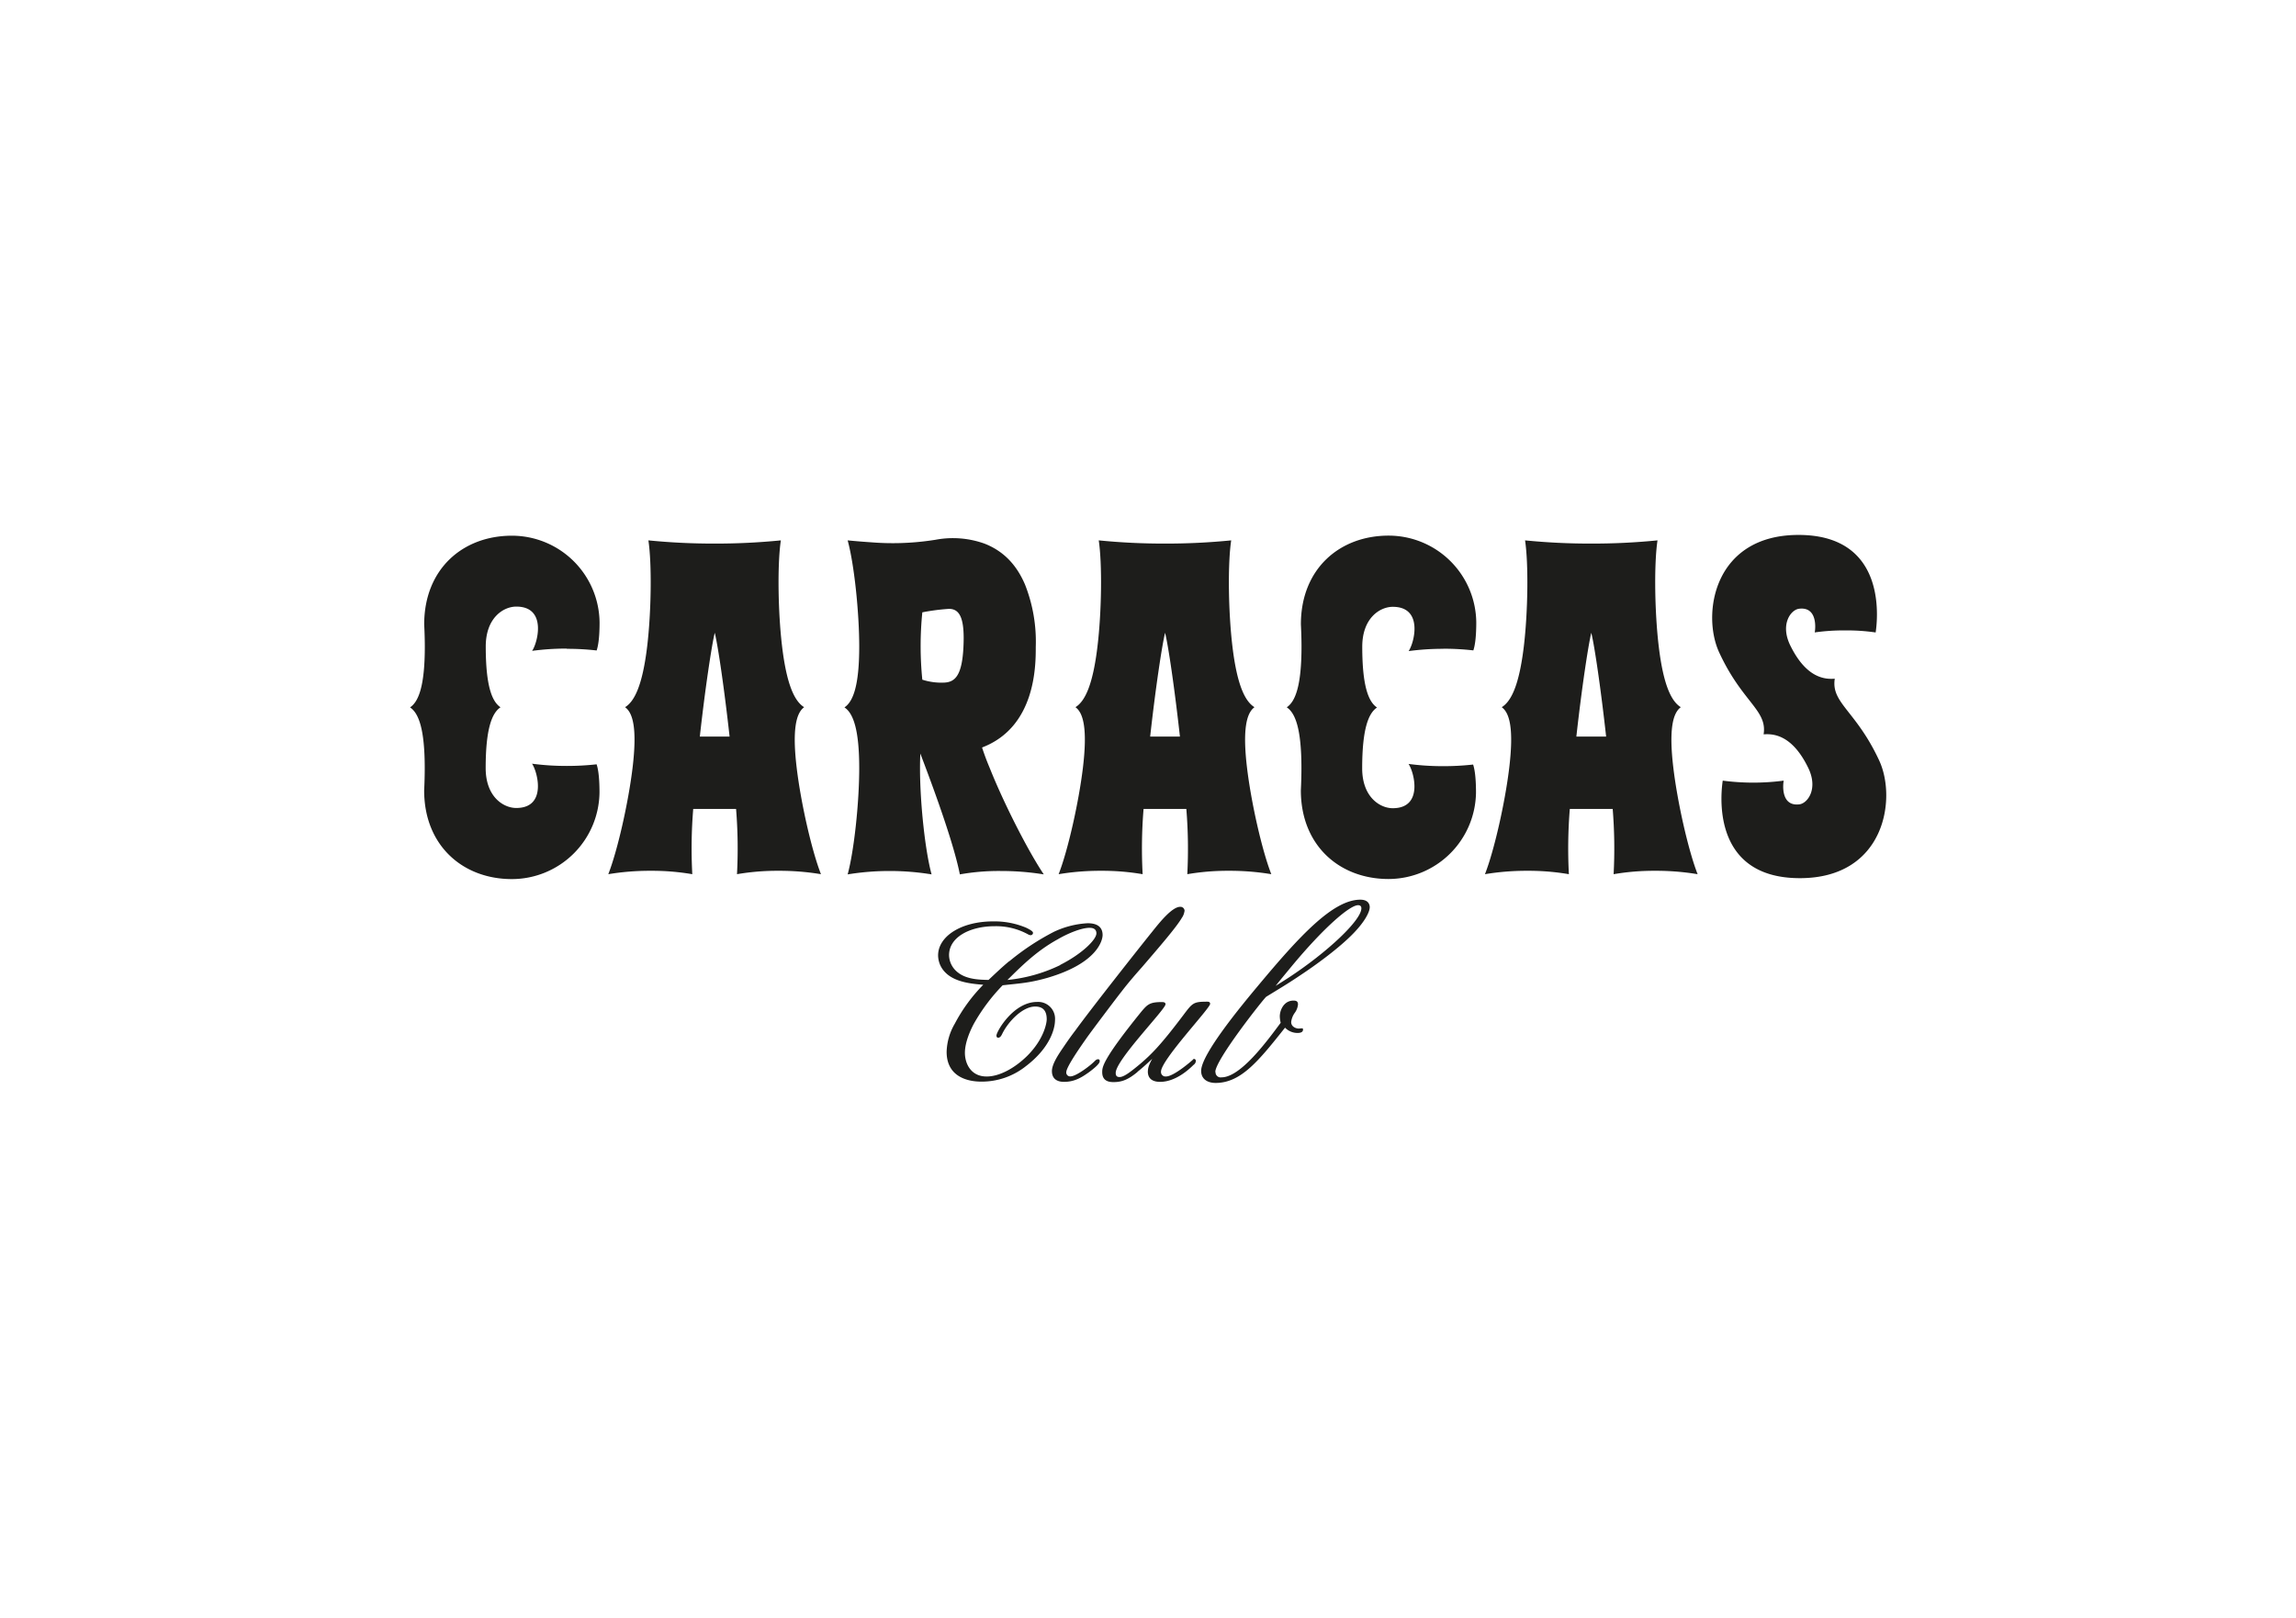 <svg id="Vrstva_1" data-name="Vrstva 1" xmlns="http://www.w3.org/2000/svg" viewBox="0 0 595.28 419.53"><defs><style>.cls-1{fill:#1d1d1b;}</style></defs><title>logo</title><path class="cls-1" d="M418.13,209.76H407a126.87,126.87,0,0,0-.24,16.92A61.75,61.75,0,0,0,396,225.8a65.4,65.4,0,0,0-11,.88c2.39-6.09,5.22-18.58,6.29-27.55,1.23-10.23.09-14.29-1.94-15.75,2.39-1.47,4.5-5.52,5.73-15.76,1.07-8.94,1.24-21.39.32-27.5a168.64,168.64,0,0,0,17.17.83,168.93,168.93,0,0,0,17.17-.83c-.92,6.11-.75,18.56.32,27.5,1.23,10.24,3.34,14.29,5.72,15.76-2,1.46-3.16,5.52-1.93,15.75,1.07,9,3.9,21.46,6.29,27.55a65.4,65.4,0,0,0-11-.88,61.75,61.75,0,0,0-10.78.88,126.87,126.87,0,0,0-.24-16.92M408.7,191h7.72c-1.37-12.35-3-23.51-3.85-26.92-.82,3.41-2.5,14.57-3.87,26.92M307.62,209.76H296.49a125.19,125.19,0,0,0-.24,16.92,61.75,61.75,0,0,0-10.78-.88,65.4,65.4,0,0,0-11,.88c2.39-6.09,5.21-18.58,6.29-27.55,1.23-10.23.1-14.29-1.93-15.75,2.38-1.47,4.49-5.52,5.71-15.76,1.08-8.94,1.25-21.39.33-27.5a168.64,168.64,0,0,0,17.17.83,168.93,168.93,0,0,0,17.17-.83c-.92,6.11-.75,18.56.32,27.5,1.23,10.24,3.34,14.29,5.72,15.76-2,1.46-3.16,5.52-1.93,15.75,1.07,9,3.9,21.46,6.29,27.55a65.4,65.4,0,0,0-11-.88,61.75,61.75,0,0,0-10.78.88,127.13,127.13,0,0,0-.25-16.92M298.2,191h7.72c-1.37-12.35-3-23.51-3.85-26.92-.83,3.41-2.5,14.57-3.87,26.92M190.87,209.76H179.73a125.19,125.19,0,0,0-.24,16.92,61.75,61.75,0,0,0-10.78-.88,65.4,65.4,0,0,0-11,.88c2.39-6.09,5.21-18.58,6.29-27.55,1.23-10.23.1-14.29-1.94-15.75,2.39-1.47,4.5-5.52,5.73-15.76,1.07-8.94,1.24-21.39.32-27.5a168.64,168.64,0,0,0,17.17.83,168.93,168.93,0,0,0,17.17-.83c-.92,6.11-.75,18.56.32,27.5,1.23,10.24,3.34,14.29,5.72,15.76-2,1.46-3.16,5.52-1.93,15.75,1.07,9,3.9,21.46,6.29,27.55a65.43,65.43,0,0,0-11-.88,61.71,61.71,0,0,0-10.77.88,126.87,126.87,0,0,0-.24-16.92M181.44,191h7.72c-1.37-12.35-3-23.51-3.85-26.92-.82,3.41-2.5,14.57-3.87,26.92m57.71-14.75a16.08,16.08,0,0,0,5.85.74c2.71-.2,4.44-2,4.79-9.23.34-7-.74-10-3.89-9.87a54.25,54.25,0,0,0-6.77.89,87.18,87.18,0,0,0,0,17.47m15.49,17.59c.51,1.56,1.15,3.34,2,5.34,3.58,9,9.91,21.46,14,27.55a69.82,69.82,0,0,0-11.23-.88,57.57,57.57,0,0,0-10.53.88c-1.37-7-5.66-19.34-10.25-31.33-.05,1.15-.08,2.41-.08,3.78,0,9,1.33,21.46,3,27.55a67.7,67.7,0,0,0-21.76,0c1.66-6.09,3-18.58,3-27.55,0-10.23-1.62-14.29-3.83-15.75,2.21-1.47,3.83-5.52,3.83-15.76,0-9-1.32-21.45-3-27.55,1.91.19,4.24.38,6.09.5a69.75,69.75,0,0,0,15.66-.5l1-.15a24.31,24.31,0,0,1,12.75,1c5.11,2,8.41,5.72,10.5,10.65a40.24,40.24,0,0,1,2.77,16.13c0,4.69.06,20.71-13.88,26.06m-107.7-25.63a67.48,67.48,0,0,0-9,.59c1.41-2,3.95-11.48-4.11-11.48-3.26,0-7.91,2.83-7.91,10.35,0,10.24,1.62,14.29,3.83,15.76-2.21,1.46-3.85,5.52-3.85,15.76,0,7.52,4.66,10.35,7.92,10.35,8.05,0,5.52-9.44,4.1-11.48a67.83,67.83,0,0,0,9,.58,69.66,69.66,0,0,0,7.74-.42c.31.89.75,2.91.75,7.25a22.73,22.73,0,0,1-22.73,22.51c-12.69,0-22.73-8.67-22.73-23,.1-2,.15-4,.15-5.76,0-10.24-1.6-14.3-3.81-15.76,2.21-1.47,3.83-5.52,3.83-15.76,0-1.8-.06-3.75-.16-5.76,0-14.36,10-23,22.74-23a22.74,22.74,0,0,1,22.73,22.51c0,4.34-.45,6.36-.76,7.25a67,67,0,0,0-7.74-.43m227.26,0a67.48,67.48,0,0,0-9,.59c1.42-2,3.95-11.48-4.11-11.48-3.26,0-7.91,2.83-7.91,10.35,0,10.24,1.62,14.29,3.83,15.76-2.21,1.46-3.85,5.52-3.85,15.76,0,7.52,4.66,10.35,7.92,10.35,8.06,0,5.52-9.44,4.1-11.48a67.83,67.83,0,0,0,9,.58,69.66,69.66,0,0,0,7.74-.42c.31.89.75,2.91.75,7.25A22.73,22.73,0,0,1,360,227.93c-12.69,0-22.73-8.67-22.73-23,.1-2,.15-4,.15-5.76,0-10.24-1.6-14.3-3.81-15.76,2.21-1.47,3.83-5.52,3.83-15.76,0-1.8-.06-3.75-.16-5.76,0-14.36,10-23,22.74-23a22.73,22.73,0,0,1,22.73,22.51c0,4.34-.45,6.36-.76,7.25a67,67,0,0,0-7.74-.43m83,22.2c1-6.31-5.52-8.26-11.52-21.24-4.58-9.89-1.47-30.47,20.57-30.47,23.9,0,20.23,23.59,20,25.29a51.64,51.64,0,0,0-7.91-.53,52.93,52.93,0,0,0-7.89.52c.22-1.06.72-6.73-4.06-6.14-2.15.26-5,4.07-2.23,9.61,4.17,8.45,9,8.72,11.49,8.53-1,6.32,5.52,8.27,11.53,21.24,4.58,9.9,1.46,30.48-20.58,30.48-23.89,0-20.23-23.6-20-25.29a60.35,60.35,0,0,0,15.81,0c-.22,1.07-.73,6.73,4.06,6.15,2.15-.27,5-4.08,2.22-9.62-4.16-8.45-9-8.72-11.49-8.53"/><path class="cls-1" d="M334.31,253.37c9.83-6.48,18.65-14.73,18.65-17.85,0-.34-.12-.8-.86-.8-2.1,0-8.75,5.63-17.28,15.92-1.36,1.65-2.73,3.29-4.09,5,1.19-.74,2.38-1.48,3.58-2.27M315.15,278a1.32,1.32,0,0,0,1.54,1.36c4.94,0,11.76-9.32,15.35-14.15a7.81,7.81,0,0,1-.23-1.65c0-1.65,1.08-4.1,3.52-4.1.57,0,1.2.06,1.2,1a4.41,4.41,0,0,1-.91,2.27,5.14,5.14,0,0,0-.86,2.28c0,1.31,1.37,1.7,1.94,1.7.17,0,.68-.06.85-.06s.28,0,.28.34c0,.69-.73.86-1.42.86a4.52,4.52,0,0,1-3.24-1.37c-6.82,8.59-11.42,14.33-18,14.33-2.1,0-3.75-1-3.75-3.13,0-4.32,10.51-17,14.78-22.11,10.68-12.79,19.38-22.28,26.49-22.28,2.39,0,2.44,1.65,2.44,1.93,0,1.25-1.25,3.69-4.09,6.65-3.81,4-10.29,8.64-14,11.08-2.85,1.94-5.8,3.7-8.76,5.52-.79.68-13.19,16.37-13.19,19.5m-20.18,0c-2.22,1.83-3.87,2.62-6.14,2.62-.8,0-3,0-3-2.56,0-1.31,0-3.18,10.18-15.75,1.54-1.82,2.16-2.44,5.23-2.44.4,0,1,0,1,.57,0,1.31-12.91,14.44-12.91,17.79,0,.68.23,1.08,1,1.08,1,0,2.44-1,4.94-3.07,3.36-2.79,5.91-5.45,11.6-13,2.39-3.18,2.61-3.47,6.2-3.47.22,0,.74,0,.74.57,0,1.14-12.74,14.55-12.74,17.57a1.16,1.16,0,0,0,1.31,1.25c1.82,0,5.8-3.3,6.93-4.32a.43.43,0,0,1,.35-.23.52.52,0,0,1,.45.57,1.39,1.39,0,0,1-.63,1c-1,1-4.54,4.38-8.64,4.38-2,0-3.18-.86-3.18-2.67a4.92,4.92,0,0,1,.4-1.82,11.35,11.35,0,0,1,.74-1.48c-1.25,1.14-2.45,2.27-3.81,3.35m12.16-41.61a3.88,3.88,0,0,1-.68,1.71c-1.42,2.44-5.8,7.5-10.29,12.73-1.82,2.05-3.64,4.15-5.29,6.31-1.19,1.48-8,10.52-9.15,12.17s-5.23,7.39-5.23,8.81a1,1,0,0,0,1.08,1.08c1.48,0,5.06-2.73,6.14-3.81.34-.34.63-.63,1-.63s.45.17.45.52c0,.73-1.87,2.16-2.78,2.84-1.77,1.25-3.64,2.5-6.48,2.5-1.65,0-3.13-.68-3.13-2.79,0-1.82,1.7-4.32,2.84-6s2.11-3.07,3.24-4.54c4.09-5.63,15.92-20.64,19.9-25.58,2-2.51,5.23-6.54,7.33-6.48a1.06,1.06,0,0,1,1.08,1.13m-32.24,13.93c5.63-2.84,9.38-6.54,9.38-8.18,0-1.43-1.36-1.43-1.82-1.43-2,0-5.46,1.37-8.24,3-5.46,3-9.38,6.94-13,10.52a40.42,40.42,0,0,0,13.7-3.87m-13.19-1a64.3,64.3,0,0,1,11.54-7.62,23.38,23.38,0,0,1,8.7-2.22c1.25,0,3.92.17,3.92,3.07,0,1.14-1.08,7.22-14.32,11.09-4.78,1.36-7.17,1.42-11.6,1.93a48.33,48.33,0,0,0-7.45,9.95c-.85,1.59-2.33,4.77-2.33,7.56s1.54,6.14,5.63,6.14c3.47,0,7.5-2.33,10.63-5.46,4.21-4.26,4.95-8.35,4.95-9.38,0-2.39-1.14-3.3-3-3.3-3.24,0-7,3.87-8.58,7.17-.18.34-.46.91-1,.91-.28,0-.45-.17-.45-.57,0-1,4.38-8.7,10.51-8.7a4.37,4.37,0,0,1,4.67,4.72c0,2.1-1.2,7.11-7.56,11.94a18.38,18.38,0,0,1-11.54,4c-4,0-9-1.53-9-7.73a15.22,15.22,0,0,1,2.11-7.28,42.45,42.45,0,0,1,7.39-10.11c-2.9-.23-7.34-.63-9.84-3.19a6.34,6.34,0,0,1-1.87-4.43c0-4.89,5.91-8.81,14.27-8.81a21.15,21.15,0,0,1,8.58,1.65c1.53.74,1.76,1.08,1.76,1.36a.62.62,0,0,1-.62.57,1.57,1.57,0,0,1-.69-.23,17.21,17.21,0,0,0-8.64-2.1c-6.42,0-11.82,2.84-11.82,7.5a5.71,5.71,0,0,0,1.65,3.92c2.33,2.39,6,2.45,8.58,2.51,1.77-1.65,3.53-3.36,5.4-4.89"/></svg>